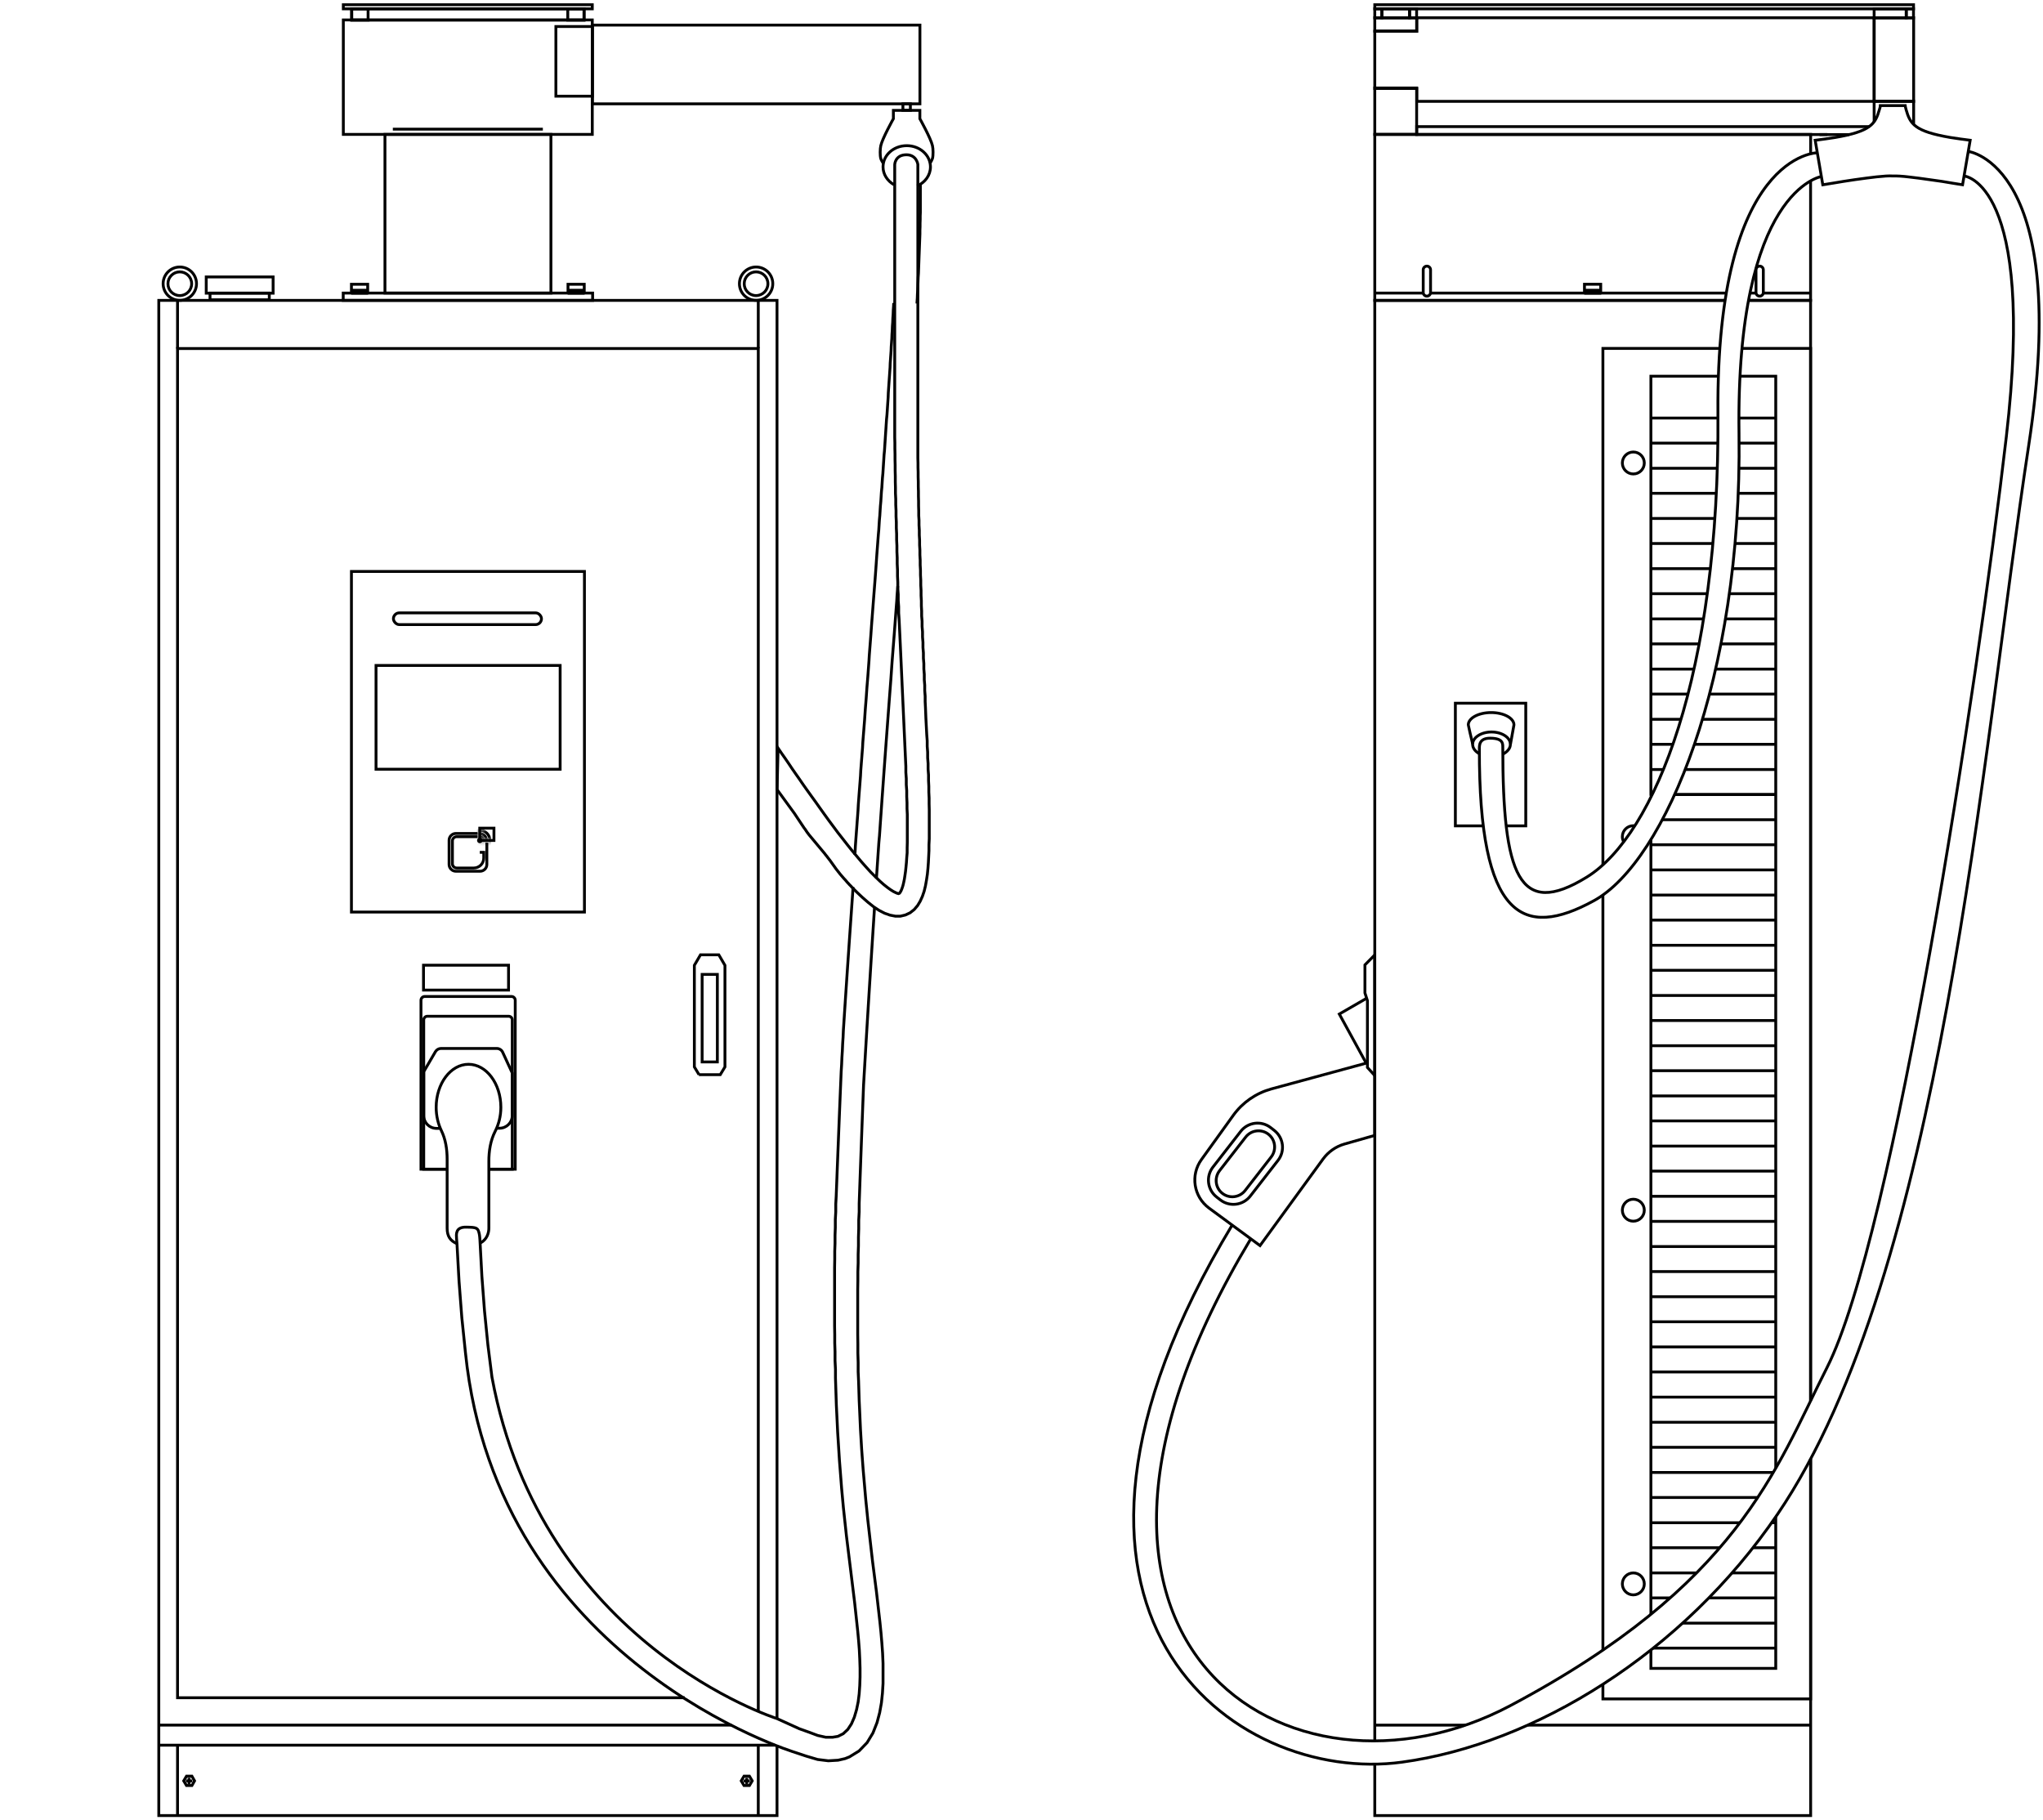 <?xml version="1.0" encoding="UTF-8"?>
<svg xmlns="http://www.w3.org/2000/svg" width="431" height="384" viewBox="0 0 431 384" fill="none">
  <path d="M92.88 238.034H92.077C90.595 238.034 89.391 236.83 89.391 235.348V226.085L91.861 221.855C92.108 221.454 92.54 221.176 93.034 221.176H104.798C105.323 221.176 105.817 221.485 106.033 221.948L108.071 226.363V235.317C108.071 236.799 106.867 238.003 105.385 238.003H104.798" stroke="black" stroke-width="0.6" stroke-miterlimit="10"></path>
  <path d="M163.922 368.364V382.999H33.5V63.367H163.922V362.528" stroke="black" stroke-width="0.6" stroke-miterlimit="10"></path>
  <path d="M159.971 360.921V73.523H37.453V358.142H144.471" stroke="black" stroke-width="0.6" stroke-miterlimit="10"></path>
  <path d="M123.296 120.551H74.141V192.4H123.296V120.551Z" stroke="black" stroke-width="0.6" stroke-miterlimit="10"></path>
  <path d="M116.225 28.355H81.211V61.825H116.225V28.355Z" stroke="black" stroke-width="0.6" stroke-miterlimit="10"></path>
  <path d="M57.618 58.422H43.508V61.849H57.618V58.422Z" stroke="black" stroke-width="0.6" stroke-miterlimit="10"></path>
  <path d="M56.81 61.824H44.305V63.245H56.81V61.824Z" stroke="black" stroke-width="0.6" stroke-miterlimit="10"></path>
  <path d="M125.02 61.824H72.406V63.368H125.02V61.824Z" stroke="black" stroke-width="0.6" stroke-miterlimit="10"></path>
  <path d="M124.95 4.207H72.43V28.352H124.95V4.207Z" stroke="black" stroke-width="0.6" stroke-miterlimit="10"></path>
  <path d="M194.07 5.293H124.969V21.904H194.07V5.293Z" stroke="black" stroke-width="0.6" stroke-miterlimit="10"></path>
  <path d="M123.196 1.855H74.195V4.233H123.196V1.855Z" stroke="black" stroke-width="0.6" stroke-miterlimit="10"></path>
  <path d="M124.95 1H72.43V1.865H124.95V1Z" stroke="black" stroke-width="0.6" stroke-miterlimit="10"></path>
  <path d="M118.171 140.379H79.328V162.27H118.171V140.379Z" stroke="black" stroke-width="0.6" stroke-miterlimit="10"></path>
  <path d="M33.5 363.918H154.381" stroke="black" stroke-width="0.6" stroke-miterlimit="10"></path>
  <path d="M33.5 368.152H163.49" stroke="black" stroke-width="0.6" stroke-miterlimit="10"></path>
  <path d="M37.453 368.09V382.972" stroke="black" stroke-width="0.6" stroke-miterlimit="10"></path>
  <path d="M159.969 368.09V382.972" stroke="black" stroke-width="0.6" stroke-miterlimit="10"></path>
  <path d="M37.453 63.465V73.531" stroke="black" stroke-width="0.6" stroke-miterlimit="10"></path>
  <path d="M159.969 63.367V73.464" stroke="black" stroke-width="0.6" stroke-miterlimit="10"></path>
  <path d="M114.523 27.246H82.875" stroke="black" stroke-width="0.6" stroke-miterlimit="10"></path>
  <path d="M124.962 5.594H117.273V20.291H124.962V5.594Z" stroke="black" stroke-width="0.6" stroke-miterlimit="10"></path>
  <path d="M123.255 59.969H119.828V61.266H123.255V59.969Z" stroke="black" stroke-width="0.6" stroke-miterlimit="10"></path>
  <path d="M123.042 61.27H120.047V61.856H123.042V61.27Z" stroke="black" stroke-width="0.6" stroke-miterlimit="10"></path>
  <path d="M77.568 59.969H74.141V61.266H77.568V59.969Z" stroke="black" stroke-width="0.6" stroke-miterlimit="10"></path>
  <path d="M77.378 61.27H74.383V61.856H77.378V61.27Z" stroke="black" stroke-width="0.6" stroke-miterlimit="10"></path>
  <path d="M123.239 1.855H119.781V4.233H123.239V1.855Z" stroke="black" stroke-width="0.6" stroke-miterlimit="10"></path>
  <path d="M77.653 1.855H74.195V4.233H77.653V1.855Z" stroke="black" stroke-width="0.6" stroke-miterlimit="10"></path>
  <path d="M40.487 374.688H39.344L38.758 375.676L39.344 376.664H40.487L41.043 375.676L40.487 374.688Z" stroke="black" stroke-width="0.6" stroke-miterlimit="10"></path>
  <path d="M39.234 375.691H40.562" stroke="black" stroke-width="0.6" stroke-miterlimit="10"></path>
  <path d="M39.883 375.039V376.367" stroke="black" stroke-width="0.6" stroke-miterlimit="10"></path>
  <path d="M158.104 374.688H156.962L156.375 375.676L156.962 376.664H158.104L158.691 375.676L158.104 374.688Z" stroke="black" stroke-width="0.6" stroke-miterlimit="10"></path>
  <path d="M156.859 375.691H158.187" stroke="black" stroke-width="0.6" stroke-miterlimit="10"></path>
  <path d="M157.531 375.039V376.367" stroke="black" stroke-width="0.6" stroke-miterlimit="10"></path>
  <path d="M159.512 63.364C161.456 63.364 163.032 61.788 163.032 59.844C163.032 57.9 161.456 56.324 159.512 56.324C157.568 56.324 155.992 57.9 155.992 59.844C155.992 61.788 157.568 63.364 159.512 63.364Z" stroke="black" stroke-width="0.6" stroke-miterlimit="10"></path>
  <path d="M159.501 62.353C160.882 62.353 162.002 61.234 162.002 59.853C162.002 58.471 160.882 57.352 159.501 57.352C158.12 57.352 157 58.471 157 59.853C157 61.234 158.12 62.353 159.501 62.353Z" stroke="black" stroke-width="0.6" stroke-miterlimit="10"></path>
  <path d="M37.934 63.364C39.878 63.364 41.454 61.788 41.454 59.844C41.454 57.9 39.878 56.324 37.934 56.324C35.99 56.324 34.414 57.9 34.414 59.844C34.414 61.788 35.99 63.364 37.934 63.364Z" stroke="black" stroke-width="0.6" stroke-miterlimit="10"></path>
  <path d="M37.931 62.353C39.312 62.353 40.432 61.234 40.432 59.853C40.432 58.471 39.312 57.352 37.931 57.352C36.549 57.352 35.43 58.471 35.43 59.853C35.43 61.234 36.549 62.353 37.931 62.353Z" stroke="black" stroke-width="0.6" stroke-miterlimit="10"></path>
  <path d="M151.336 205.555H148.125V224.019H151.336V205.555Z" stroke="black" stroke-width="0.6" stroke-miterlimit="10"></path>
  <path d="M107.283 203.613H89.344V208.862H107.283V203.613Z" stroke="black" stroke-width="0.6" stroke-miterlimit="10"></path>
  <path d="M94.339 246.645H88.812V211.014C88.812 210.551 89.183 210.211 89.615 210.211H107.894C108.357 210.211 108.697 210.581 108.697 211.014V246.645H103.17" stroke="black" stroke-width="0.6" stroke-miterlimit="10"></path>
  <path d="M94.331 246.649H89.391V215.155C89.391 214.722 89.73 214.383 90.162 214.383H107.299C107.731 214.383 108.071 214.722 108.071 215.155V246.649H103.131" stroke="black" stroke-width="0.6" stroke-miterlimit="10"></path>
  <path d="M101.34 262.216C102.73 261.475 103.131 260.085 103.131 259.097V244.987C103.131 242.794 103.471 240.602 104.459 238.657C105.2 237.206 105.663 235.477 105.663 233.593C105.663 228.591 102.606 224.516 98.839 224.516C95.072 224.516 92.016 228.591 92.016 233.593C92.016 235.384 92.417 237.051 93.096 238.472C94.023 240.355 94.331 242.486 94.331 244.585V259.097C94.331 260.795 94.98 261.753 96.431 262.37" stroke="black" stroke-width="0.6" stroke-miterlimit="10"></path>
  <path d="M188.605 38.974C187.215 38.172 186.289 36.782 186.289 35.208C186.289 32.737 188.512 30.73 191.291 30.73C194.07 30.73 196.293 32.737 196.293 35.208C196.293 36.968 195.151 38.511 193.483 39.221" stroke="black" stroke-width="0.6" stroke-miterlimit="10"></path>
  <path d="M147.472 226.706L146.484 225.069V203.641L147.781 201.418H151.641L152.938 203.641V225.069L151.949 226.706H147.442H147.472Z" stroke="black" stroke-width="0.6" stroke-miterlimit="10"></path>
  <path d="M196.19 34.466C196.406 34.127 196.653 33.663 196.714 33.447C196.9 32.799 196.869 31.379 196.714 30.73C196.375 29.186 194.059 25.049 194.059 25.049V23.289H188.47V25.049C188.47 25.049 186.155 29.186 185.815 30.73C185.661 31.41 185.63 32.799 185.815 33.447C185.877 33.694 186.124 34.127 186.34 34.466" stroke="black" stroke-width="0.6" stroke-miterlimit="10"></path>
  <path d="M192.059 21.902H190.484V23.261H192.059V21.902Z" stroke="black" stroke-width="0.6" stroke-miterlimit="10"></path>
  <path d="M188.541 63.922L188.51 64.601L188.449 65.435L188.418 66.299L188.356 67.133L188.325 67.998L188.263 68.831L188.232 69.696L188.171 70.56L188.14 71.425L188.078 72.289L188.016 73.154L187.985 74.018L187.924 74.883L187.862 75.778L187.8 76.643L187.769 77.538L187.708 78.403L187.646 79.298L187.584 80.194L187.522 81.089L187.461 81.985L187.399 82.911L187.368 83.806L187.306 84.733L187.244 85.659L187.183 86.585L187.121 87.511L187.028 88.438L186.967 89.364L186.905 90.321L186.843 91.248L186.781 92.205L186.72 93.131L186.658 94.088L186.596 95.045L186.503 96.002L186.442 96.99L186.38 97.948L186.318 98.905L186.256 99.893L186.164 100.85L186.102 101.838L186.04 102.826L185.948 103.783L185.886 104.771L185.824 105.759L185.731 106.778L185.67 107.766L185.608 108.754L185.515 109.773L185.454 110.761L185.392 111.78L185.299 112.799L185.145 114.837L184.99 116.875L184.774 119.993L184.62 122.093L184.373 125.273L183.879 131.726L183.725 133.888L183.385 138.303L183.323 139.415L183.076 142.78L182.891 145.034L182.736 147.288L182.551 149.604L182.397 151.889L182.304 153.062L182.212 154.235L182.119 155.409L182.026 156.582L181.965 157.755L181.872 158.928L181.779 160.133L181.687 161.306L181.594 162.51L181.532 163.714L181.44 164.918L181.347 166.123L181.254 167.327L181.162 168.562L181.069 169.797L181.007 171.001L180.915 172.236L180.822 173.471L180.73 174.737L180.637 175.972L180.544 177.238L180.452 178.504L180.39 179.77L180.328 180.326" stroke="black" stroke-width="0.6" stroke-miterlimit="10"></path>
  <path d="M184.891 185.297L184.952 184.463L185.045 183.105L185.138 181.715L185.23 180.357L185.323 178.998L185.416 177.639L185.539 176.312L185.632 174.984L185.724 173.626L185.817 172.298L185.91 171.001L186.002 169.673L186.095 168.346L186.187 167.049L186.28 165.752L186.373 164.455L186.465 163.158L186.558 161.893L186.651 160.596L186.743 159.33L186.836 158.064L186.928 156.798L187.021 155.563L187.114 154.297L187.206 153.062L187.299 151.796L187.392 150.561L187.577 148.091L187.762 145.652L187.947 143.243L188.194 139.631L188.658 133.733L189.09 127.929L189.182 126.786L189.244 125.644L189.399 123.637" stroke="black" stroke-width="0.6" stroke-miterlimit="10"></path>
  <path d="M193.453 64.012V63.796L193.515 62.9L193.546 62.005L193.608 61.14L193.638 60.245L193.669 59.38L193.7 58.516L193.762 57.651L193.793 56.787L193.824 55.953L193.855 55.12L193.885 54.255L193.916 53.452L193.947 52.618L193.978 51.785L194.009 50.982L194.04 50.179L194.071 49.377V48.605L194.102 47.802V47.061L194.132 46.289V45.548L194.163 44.838V44.127V43.417V42.738V42.059V41.41V40.793V40.175V39.558V39.002V38.848" stroke="black" stroke-width="0.6" stroke-miterlimit="10"></path>
  <path d="M184.498 191.343L184.405 192.825L184.313 194.246L184.22 195.666L184.127 197.086L184.035 198.538L183.942 199.989L183.85 201.44L183.757 202.891L183.664 204.373L183.572 205.855L183.479 207.337L183.386 208.819L183.294 210.301L183.201 211.814L183.109 213.327L183.016 214.84L182.923 216.353L182.831 217.897L182.738 219.441L182.645 220.985L182.553 222.559L182.46 224.134L182.368 225.709L182.275 227.283L182.182 228.889L182.12 230.495L182.059 232.1L181.997 233.706L181.935 235.342L181.873 236.979L181.812 238.615L181.75 240.282L181.688 241.95L181.626 243.617L181.565 245.315L181.503 247.013L181.441 248.712L181.379 250.441L181.318 252.17L181.256 253.899V255.659L181.163 257.419V259.21L181.102 261V262.791L181.04 264.613V266.435L180.978 268.287V270.14L180.947 271.992V273.876V275.759V277.674V279.588V281.533L180.978 283.478V285.424L181.04 287.4V289.376L181.132 291.383L181.194 293.39L181.256 295.428L181.349 297.465L181.441 299.534L181.534 301.603L181.657 303.672L181.781 305.771L181.935 307.871L182.09 309.97L182.275 312.101L182.46 314.231L182.645 316.362L182.862 318.492L183.078 320.654L183.325 322.815L183.572 324.976L183.819 327.138L184.066 329.299L184.344 331.46L184.621 333.622L184.899 335.783L185.146 337.944L185.393 340.106L185.64 342.267L185.857 344.428L186.042 346.59L186.196 348.751L186.289 350.912V353.043V355.142L186.165 357.18L185.949 359.218L185.579 361.287L185.023 363.386L184.158 365.579L182.923 367.617L181.225 369.376L179.218 370.612L178.292 370.982L176.81 371.322L174.741 371.445L172.487 371.167L170.079 370.457L167.856 369.716C167.856 369.716 104.93 350.727 98.198 285.393L97.427 277.952L96.84 270.294L96.408 262.421C96.408 262.421 96.346 261.556 96.315 261.247C96.284 260.476 96.006 258.839 98.322 258.87C100.638 258.901 100.823 259.024 101.101 260.259C101.194 260.599 101.255 261.649 101.255 261.649L101.657 269.183L102.212 276.531L102.923 283.664L103.787 290.518C114.223 346.898 163.873 362.522 163.873 362.522L168.628 364.683L170.696 365.424L172.518 366.104L174.185 366.474H175.667L176.779 366.289L177.89 365.733L178.848 364.838L179.62 363.664L180.237 362.244L180.7 360.669L181.04 359.033L181.256 357.335L181.379 355.575L181.441 353.784V351.9L181.379 349.986L181.287 348.041L181.132 346.065L180.947 344.089L180.731 342.082L180.515 340.075L180.299 338.068L180.052 336.061L179.805 334.054L179.558 332.047L179.311 330.04L179.064 328.033L178.817 326.026L178.57 324.019L178.354 322.012L178.137 320.005L177.921 317.998L177.736 315.991L177.551 313.984L177.396 311.977L177.242 310.001L177.088 308.025L176.964 306.049L176.841 304.104L176.717 302.159L176.625 300.213L176.532 298.299L176.439 296.385L176.377 294.47L176.316 292.587L176.254 290.703V288.851L176.161 286.998V285.146L176.1 283.324V281.502L176.069 279.711V277.921V276.13V274.37V272.61V270.85V269.121V267.392L176.1 265.663V263.965L176.161 262.266V260.599L176.223 258.932V257.264L176.316 255.628V253.991L176.408 252.355L176.47 250.749L176.532 249.144L176.594 247.538L176.655 245.964L176.717 244.389L176.779 242.814L176.841 241.24L176.902 239.696L176.964 238.152L177.026 236.608L177.088 235.064L177.149 233.551L177.211 232.038L177.273 230.525L177.335 229.043L177.396 227.561L177.458 226.079L177.551 224.597L177.613 223.146L177.705 221.695L177.767 220.244L177.86 218.792L177.921 217.372L178.014 215.952L178.107 214.531L178.199 213.111L178.292 211.691L178.384 210.301L178.477 208.912L178.57 207.523L178.662 206.133L178.755 204.744L178.848 203.385L178.94 202.027L179.033 200.668L179.125 199.309L179.218 197.951L179.311 196.623L179.403 195.296L179.496 193.968L179.589 192.64L179.681 191.312L179.774 189.985L179.867 188.688L179.959 187.113" stroke="black" stroke-width="0.6" stroke-miterlimit="10"></path>
  <path d="M163.93 166.559L167.573 171.561L167.697 171.746L167.82 171.932L167.944 172.117L168.067 172.302L168.191 172.488L168.314 172.673L168.438 172.858L168.561 173.043L168.685 173.229L168.808 173.414L168.932 173.599L169.055 173.784L169.179 173.97L169.302 174.155L169.426 174.34L169.549 174.525L169.673 174.711L169.827 174.896L169.951 175.081L170.074 175.266L170.198 175.452L170.321 175.637L170.475 175.822L170.599 176.007L170.753 176.193L170.908 176.378L171.062 176.563L171.217 176.748L171.371 176.934L171.525 177.119L171.68 177.304L171.834 177.489L171.988 177.675L172.143 177.86L172.297 178.045L172.452 178.231L172.606 178.416L172.76 178.601L172.915 178.786L173.069 178.972L173.223 179.157L173.378 179.342L173.532 179.527L173.687 179.713L173.841 179.898L173.995 180.083L174.15 180.299L174.304 180.484L174.459 180.67L174.613 180.886L174.767 181.071L174.922 181.287L175.076 181.473L175.23 181.689L175.385 181.905L175.539 182.121L175.694 182.337L175.848 182.553L176.002 182.769L176.157 182.985L176.311 183.202L176.465 183.418L176.651 183.634L176.805 183.85L176.99 184.066L177.145 184.282L177.33 184.498L177.515 184.715L177.701 184.931L177.886 185.147L178.071 185.363L178.256 185.548L178.442 185.764L178.627 185.98L178.812 186.197L178.997 186.382L179.183 186.598L179.368 186.783L179.553 186.969L179.738 187.185L179.924 187.37L180.109 187.555L180.294 187.74L180.479 187.926L180.665 188.111L180.757 188.204L181.869 189.253L183.104 190.334L184.308 191.291L185.481 192.063L186.624 192.65L187.766 193.051L188.878 193.267H189.958L191.008 193.02L191.996 192.557L192.861 191.878L193.571 191.044L194.127 190.118L194.59 189.099L194.96 188.018L195.238 186.876L195.454 185.672L195.64 184.437L195.763 183.202L195.856 181.936L195.918 180.67L195.979 179.435V178.2L196.041 176.965V175.73V174.494V173.259V172.024V170.789L196.01 169.554V168.319L195.948 167.084V165.88L195.887 164.676V163.472L195.794 162.267V161.063L195.701 159.859V158.655L195.609 157.451V156.277L195.516 155.073L195.454 153.9L195.393 152.727L195.331 151.553L195.238 149.207L195.177 148.033V146.86L195.084 145.687V144.544L194.991 143.402V142.26L194.899 141.117V139.975L194.806 138.832V137.721L194.713 136.609V135.498L194.621 134.386V133.275L194.528 132.163V131.051L194.436 129.971V128.89L194.374 127.809V126.729L194.312 125.648V124.567L194.25 123.487V122.406L194.189 121.325V120.276L194.127 119.195V118.145L194.065 117.095V116.046L194.003 114.996V113.946L193.942 112.896V111.846L193.88 110.797V109.778L193.818 108.759V107.74L193.787 106.721V105.702L193.756 104.683V103.664L193.725 102.645V101.626L193.695 100.607V99.588L193.664 98.6V97.612L193.633 96.624V95.636V94.648V93.66V92.672V91.684V90.696V89.739V88.782V87.825V86.867V85.91V84.953V83.996V83.039V82.112V81.186V80.26V79.334V78.407V77.481V76.585V75.69V74.795V73.899V73.004V72.108V71.213V70.349V69.453V68.588V66.859V65.995V61.734V60.9V59.233V58.399V56.763V55.157V53.583V52.811V52.039V51.267V50.495V46.821V45.431V44.752V44.104V42.251V41.109V40.028V38.546V37.65V36.848V34.686C193.633 34.686 193.386 32.648 191.224 32.648C188.816 32.648 188.754 34.717 188.754 34.717V38.021V39.719V40.337V43.085V44.598V47.901V49.661V50.557V51.483V52.409V56.176V58.121V60.097V61.086V62.105V64.142V65.161V67.23V68.28V70.349V71.398V72.448V73.498V74.548V75.628V76.709V77.79V78.87V79.951V81.032V82.143V83.255V84.366V85.478V86.59V87.701V88.843V89.986V91.128V92.271L188.785 93.413V94.586L188.816 95.76V96.933L188.847 98.106V99.28L188.878 100.453V101.657L188.909 102.861V104.065L188.97 105.27V106.474L189.032 107.678V108.913L189.094 110.148V111.383L189.156 112.618V113.853L189.217 115.119V116.385L189.279 117.651V118.917L189.341 120.214V121.511L189.403 122.807V124.104L189.495 125.401V126.698L189.588 127.995V129.322L189.681 130.65L189.742 131.978L189.804 133.305L189.866 134.633L189.928 135.961L189.989 137.288L190.051 138.647L190.113 140.006L190.175 141.364L190.236 142.723L190.298 144.081L190.36 145.44L190.422 146.798L190.483 148.157L190.545 149.515L190.607 150.874L190.669 152.233L190.73 153.591L190.792 154.95L190.854 156.308L190.916 157.667L190.977 158.995L191.039 160.322L191.101 161.65V162.947L191.194 164.244V165.54L191.286 166.806V168.072L191.348 169.338V170.573L191.41 171.808V173.012V174.217V175.39V176.563V177.706L191.379 178.817V179.898L191.286 180.948L191.224 181.936L191.132 182.893L191.039 183.788L190.916 184.653L190.792 185.456L190.638 186.197L190.483 186.845L190.298 187.401L190.113 187.864L189.928 188.204L189.773 188.42L189.557 188.512L189.31 188.451L188.94 188.296L188.446 188.049L187.859 187.679L187.18 187.185L186.439 186.598L185.667 185.919L184.864 185.147L184.524 184.807L183.629 183.912L182.703 182.893L181.745 181.812L180.788 180.67L179.8 179.496L178.812 178.261L177.824 176.995L176.805 175.699L175.817 174.371L174.829 173.043L173.872 171.716L172.946 170.419L172.05 169.153L171.155 167.918L170.29 166.714L169.457 165.54L168.654 164.367L167.851 163.225L167.079 162.113L166.338 161.001L165.597 159.921L164.856 158.871L164.146 157.821L163.93 166.559Z" stroke="black" stroke-width="0.6" stroke-miterlimit="10"></path>
  <path d="M100.763 175.824H96.162C95.391 175.824 94.742 176.473 94.742 177.245V182.37C94.742 183.142 95.391 183.79 96.162 183.79H101.288C102.06 183.79 102.708 183.142 102.708 182.37V177.769" stroke="black" stroke-width="0.6" stroke-miterlimit="10"></path>
  <path d="M100.756 176.5H96.341C95.847 176.5 95.445 176.901 95.445 177.395V182.212C95.445 182.706 95.847 183.108 96.341 183.108H99.953C101.096 183.108 102.053 182.181 102.053 181.008V179.804H101.219" stroke="black" stroke-width="0.6" stroke-miterlimit="10"></path>
  <path d="M101.223 177.575C101.377 177.575 101.501 177.451 101.501 177.297C101.501 177.144 101.377 177.02 101.223 177.02C101.07 177.02 100.945 177.144 100.945 177.297C100.945 177.451 101.07 177.575 101.223 177.575Z" stroke="black" stroke-width="0.6" stroke-miterlimit="10"></path>
  <mask id="mask0_2711_18634" style="mask-type:luminance" maskUnits="userSpaceOnUse" x="101" y="174" width="4" height="4">
    <path d="M104.198 174.703H101.203V177.297H104.198V174.703Z" fill="white"></path>
  </mask>
  <g mask="url(#mask0_2711_18634)">
    <path d="M101.186 178.109C101.629 178.109 101.988 177.75 101.988 177.307C101.988 176.863 101.629 176.504 101.186 176.504C100.742 176.504 100.383 176.863 100.383 177.307C100.383 177.75 100.742 178.109 101.186 178.109Z" stroke="black" stroke-width="0.6" stroke-miterlimit="10"></path>
    <path d="M101.186 178.754C101.987 178.754 102.637 178.104 102.637 177.303C102.637 176.501 101.987 175.852 101.186 175.852C100.384 175.852 99.734 176.501 99.734 177.303C99.734 178.104 100.384 178.754 101.186 178.754Z" stroke="black" stroke-width="0.6" stroke-miterlimit="10"></path>
    <path d="M101.193 179.463C102.386 179.463 103.354 178.496 103.354 177.302C103.354 176.108 102.386 175.141 101.193 175.141C99.999 175.141 99.031 176.108 99.031 177.302C99.031 178.496 99.999 179.463 101.193 179.463Z" stroke="black" stroke-width="0.6" stroke-miterlimit="10"></path>
  </g>
  <path d="M104.206 174.703H101.211V177.297H104.206V174.703Z" stroke="black" stroke-width="0.6" stroke-miterlimit="10"></path>
  <rect x="83" y="129.289" width="31.23" height="2.47" rx="1.235" stroke="black" stroke-width="0.6"></rect>
  <path d="M368.875 63.371H381.967V295.502" stroke="black" stroke-width="0.6" stroke-miterlimit="10"></path>
  <path d="M290.031 367.228V63.371H364.073" stroke="black" stroke-width="0.6" stroke-miterlimit="10"></path>
  <path d="M381.982 307.754V383H290.031V372.163" stroke="black" stroke-width="0.6" stroke-miterlimit="10"></path>
  <path d="M367.492 73.5H381.973V295.503" stroke="black" stroke-width="0.6" stroke-miterlimit="10"></path>
  <path d="M338.156 182.433V73.5H362.858" stroke="black" stroke-width="0.6" stroke-miterlimit="10"></path>
  <path d="M338.156 348.078V188.816" stroke="black" stroke-width="0.6" stroke-miterlimit="10"></path>
  <path d="M381.97 307.754V358.392H338.156V355.273" stroke="black" stroke-width="0.6" stroke-miterlimit="10"></path>
  <path d="M367.086 79.363H374.62V309.734" stroke="black" stroke-width="0.6" stroke-miterlimit="10"></path>
  <path d="M348.281 167.887V79.363H362.515" stroke="black" stroke-width="0.6" stroke-miterlimit="10"></path>
  <path d="M348.281 340.521V177.215" stroke="black" stroke-width="0.6" stroke-miterlimit="10"></path>
  <path d="M374.619 319.961V351.949H348.281V348.059" stroke="black" stroke-width="0.6" stroke-miterlimit="10"></path>
  <path d="M364.073 63.37H290.031V28.355H381.982V32.616" stroke="black" stroke-width="0.6" stroke-miterlimit="10"></path>
  <path d="M381.967 38.137V63.363H368.875" stroke="black" stroke-width="0.6" stroke-miterlimit="10"></path>
  <path d="M298.893 3.75V6.591H290.031V18.663H298.893V21.381H395.382V3.75H298.893Z" stroke="black" stroke-width="0.6" stroke-miterlimit="10"></path>
  <path d="M403.688 1H290.031V1.865H403.688V1Z" stroke="black" stroke-width="0.6" stroke-miterlimit="10"></path>
  <path d="M322.289 363.922H381.974" stroke="black" stroke-width="0.6" stroke-miterlimit="10"></path>
  <path d="M290.031 363.922H309.144" stroke="black" stroke-width="0.6" stroke-miterlimit="10"></path>
  <path d="M372 61.824H381.973" stroke="black" stroke-width="0.6" stroke-miterlimit="10"></path>
  <path d="M369.258 61.824H370.493" stroke="black" stroke-width="0.6" stroke-miterlimit="10"></path>
  <path d="M301.781 61.824H364.337" stroke="black" stroke-width="0.6" stroke-miterlimit="10"></path>
  <path d="M290.031 61.824H300.251" stroke="black" stroke-width="0.6" stroke-miterlimit="10"></path>
  <path d="M366.844 88.188H374.625" stroke="black" stroke-width="0.6" stroke-miterlimit="10"></path>
  <path d="M366.875 93.477H374.625" stroke="black" stroke-width="0.6" stroke-miterlimit="10"></path>
  <path d="M366.844 98.785H374.625" stroke="black" stroke-width="0.6" stroke-miterlimit="10"></path>
  <path d="M366.719 104.066H374.623" stroke="black" stroke-width="0.6" stroke-miterlimit="10"></path>
  <path d="M366.453 109.371H374.635" stroke="black" stroke-width="0.6" stroke-miterlimit="10"></path>
  <path d="M366.031 114.652H374.615" stroke="black" stroke-width="0.6" stroke-miterlimit="10"></path>
  <path d="M365.516 119.961H374.624" stroke="black" stroke-width="0.6" stroke-miterlimit="10"></path>
  <path d="M364.805 125.242H374.623" stroke="black" stroke-width="0.6" stroke-miterlimit="10"></path>
  <path d="M364 130.562H374.622" stroke="black" stroke-width="0.6" stroke-miterlimit="10"></path>
  <path d="M363.047 135.832H374.626" stroke="black" stroke-width="0.6" stroke-miterlimit="10"></path>
  <path d="M362 141.148H374.629" stroke="black" stroke-width="0.6" stroke-miterlimit="10"></path>
  <path d="M360.703 146.418H374.628" stroke="black" stroke-width="0.6" stroke-miterlimit="10"></path>
  <path d="M359.242 151.738H374.619" stroke="black" stroke-width="0.6" stroke-miterlimit="10"></path>
  <path d="M357.547 157.016H374.622" stroke="black" stroke-width="0.6" stroke-miterlimit="10"></path>
  <path d="M355.547 162.332H374.629" stroke="black" stroke-width="0.6" stroke-miterlimit="10"></path>
  <path d="M353.391 167.617H374.634" stroke="black" stroke-width="0.6" stroke-miterlimit="10"></path>
  <path d="M348.281 88.188H362.423" stroke="black" stroke-width="0.6" stroke-miterlimit="10"></path>
  <path d="M348.281 93.477H362.423" stroke="black" stroke-width="0.6" stroke-miterlimit="10"></path>
  <path d="M348.281 98.785H362.268" stroke="black" stroke-width="0.6" stroke-miterlimit="10"></path>
  <path d="M348.281 104.066H362.052" stroke="black" stroke-width="0.6" stroke-miterlimit="10"></path>
  <path d="M348.281 109.371H361.743" stroke="black" stroke-width="0.6" stroke-miterlimit="10"></path>
  <path d="M348.281 114.652H361.311" stroke="black" stroke-width="0.6" stroke-miterlimit="10"></path>
  <path d="M348.281 119.961H360.786" stroke="black" stroke-width="0.6" stroke-miterlimit="10"></path>
  <path d="M348.281 125.242H360.107" stroke="black" stroke-width="0.6" stroke-miterlimit="10"></path>
  <path d="M348.281 130.562H359.304" stroke="black" stroke-width="0.6" stroke-miterlimit="10"></path>
  <path d="M348.281 135.832H358.378" stroke="black" stroke-width="0.6" stroke-miterlimit="10"></path>
  <path d="M348.281 141.148H357.235" stroke="black" stroke-width="0.6" stroke-miterlimit="10"></path>
  <path d="M348.281 146.418H355.97" stroke="black" stroke-width="0.6" stroke-miterlimit="10"></path>
  <path d="M348.281 151.738H354.487" stroke="black" stroke-width="0.6" stroke-miterlimit="10"></path>
  <path d="M348.281 157.016H352.789" stroke="black" stroke-width="0.6" stroke-miterlimit="10"></path>
  <path d="M348.281 162.332H350.782" stroke="black" stroke-width="0.6" stroke-miterlimit="10"></path>
  <path d="M353.391 167.617H374.634" stroke="black" stroke-width="0.6" stroke-miterlimit="10"></path>
  <path d="M350.75 172.922H374.618" stroke="black" stroke-width="0.6" stroke-miterlimit="10"></path>
  <path d="M348.281 178.203H374.619" stroke="black" stroke-width="0.6" stroke-miterlimit="10"></path>
  <path d="M348.281 183.512H374.619" stroke="black" stroke-width="0.6" stroke-miterlimit="10"></path>
  <path d="M348.281 188.816H374.619" stroke="black" stroke-width="0.6" stroke-miterlimit="10"></path>
  <path d="M348.281 194.098H374.619" stroke="black" stroke-width="0.6" stroke-miterlimit="10"></path>
  <path d="M348.281 199.41H374.619" stroke="black" stroke-width="0.6" stroke-miterlimit="10"></path>
  <path d="M348.281 204.688H374.619" stroke="black" stroke-width="0.6" stroke-miterlimit="10"></path>
  <path d="M348.281 210H374.619" stroke="black" stroke-width="0.6" stroke-miterlimit="10"></path>
  <path d="M348.281 215.281H374.619" stroke="black" stroke-width="0.6" stroke-miterlimit="10"></path>
  <path d="M348.281 220.598H374.619" stroke="black" stroke-width="0.6" stroke-miterlimit="10"></path>
  <path d="M348.281 225.867H374.619" stroke="black" stroke-width="0.6" stroke-miterlimit="10"></path>
  <path d="M348.281 231.188H374.619" stroke="black" stroke-width="0.6" stroke-miterlimit="10"></path>
  <path d="M348.281 236.457H374.619" stroke="black" stroke-width="0.6" stroke-miterlimit="10"></path>
  <path d="M348.281 241.773H374.619" stroke="black" stroke-width="0.6" stroke-miterlimit="10"></path>
  <path d="M348.281 247.047H374.619" stroke="black" stroke-width="0.6" stroke-miterlimit="10"></path>
  <path d="M348.281 252.363H374.619" stroke="black" stroke-width="0.6" stroke-miterlimit="10"></path>
  <path d="M348.281 257.652H374.619" stroke="black" stroke-width="0.6" stroke-miterlimit="10"></path>
  <path d="M348.281 262.961H374.619" stroke="black" stroke-width="0.6" stroke-miterlimit="10"></path>
  <path d="M348.281 268.242H374.619" stroke="black" stroke-width="0.6" stroke-miterlimit="10"></path>
  <path d="M348.281 273.547H374.619" stroke="black" stroke-width="0.6" stroke-miterlimit="10"></path>
  <path d="M348.281 278.832H374.619" stroke="black" stroke-width="0.6" stroke-miterlimit="10"></path>
  <path d="M348.281 284.137H374.619" stroke="black" stroke-width="0.6" stroke-miterlimit="10"></path>
  <path d="M348.281 289.418H374.619" stroke="black" stroke-width="0.6" stroke-miterlimit="10"></path>
  <path d="M348.281 294.727H374.619" stroke="black" stroke-width="0.6" stroke-miterlimit="10"></path>
  <path d="M348.281 300.031H374.619" stroke="black" stroke-width="0.6" stroke-miterlimit="10"></path>
  <path d="M348.281 305.312H374.619" stroke="black" stroke-width="0.6" stroke-miterlimit="10"></path>
  <path d="M348.281 310.621H374.094" stroke="black" stroke-width="0.6" stroke-miterlimit="10"></path>
  <path d="M348.281 315.902H370.79" stroke="black" stroke-width="0.6" stroke-miterlimit="10"></path>
  <path d="M373.75 321.227H374.615" stroke="black" stroke-width="0.6" stroke-miterlimit="10"></path>
  <path d="M348.281 321.227H367.054" stroke="black" stroke-width="0.6" stroke-miterlimit="10"></path>
  <path d="M369.812 326.5H374.629" stroke="black" stroke-width="0.6" stroke-miterlimit="10"></path>
  <path d="M348.281 326.5H362.793" stroke="black" stroke-width="0.6" stroke-miterlimit="10"></path>
  <path d="M365.398 331.812H374.631" stroke="black" stroke-width="0.6" stroke-miterlimit="10"></path>
  <path d="M348.281 331.812H357.915" stroke="black" stroke-width="0.6" stroke-miterlimit="10"></path>
  <path d="M360.484 337.086H374.626" stroke="black" stroke-width="0.6" stroke-miterlimit="10"></path>
  <path d="M348.281 337.086H352.326" stroke="black" stroke-width="0.6" stroke-miterlimit="10"></path>
  <path d="M354.953 342.406H374.622" stroke="black" stroke-width="0.6" stroke-miterlimit="10"></path>
  <path d="M348.719 347.676H374.624" stroke="black" stroke-width="0.6" stroke-miterlimit="10"></path>
  <path d="M337.693 59.965H334.266V61.262H337.693V59.965Z" stroke="black" stroke-width="0.6" stroke-miterlimit="10"></path>
  <path d="M337.511 61.27H334.516V61.856H337.511V61.27Z" stroke="black" stroke-width="0.6" stroke-miterlimit="10"></path>
  <path d="M384.315 37.221C384.315 37.221 366.159 39.907 366.87 91.533C367.58 143.159 351.246 181.785 336.271 189.998C321.296 198.212 312.002 193.765 312.094 157.979C312.094 157.177 312.064 155.694 314.441 155.725C317.035 155.756 317.035 156.806 317.035 157.609C317.035 184.595 320.4 193.889 334.758 185.027C349.116 176.166 362.825 142.14 362.423 87.148C362.022 32.157 383.45 32.219 383.45 32.219" stroke="black" stroke-width="0.6" stroke-miterlimit="10"></path>
  <path d="M414.339 37.121C414.339 37.121 429.53 38.325 423.262 92.143C416.994 145.961 399.518 260.73 385.407 288.55C374.508 310.04 366.696 334.309 318.56 359.844C272.461 384.267 212.128 347.493 263.877 261.316" stroke="black" stroke-width="0.6" stroke-miterlimit="10"></path>
  <path d="M415.2 31.934C415.2 31.934 437.061 34.527 427.983 93.965C417.917 159.856 409.766 268.294 374.999 319.426C355.022 348.79 323.713 367.933 295.769 371.731C260.477 376.548 210.395 340.669 259.953 258.414" stroke="black" stroke-width="0.6" stroke-miterlimit="10"></path>
  <path d="M301.794 56.913C301.794 56.486 301.448 56.141 301.022 56.141C300.596 56.141 300.25 56.486 300.25 56.913V61.698C300.25 62.125 300.596 62.47 301.022 62.47C301.448 62.47 301.794 62.125 301.794 61.698V56.913Z" stroke="black" stroke-width="0.6" stroke-miterlimit="10"></path>
  <path d="M371.997 56.913C371.997 56.486 371.651 56.141 371.225 56.141C370.799 56.141 370.453 56.486 370.453 56.913V61.698C370.453 62.125 370.799 62.47 371.225 62.47C371.651 62.47 371.997 62.125 371.997 61.698V56.913Z" stroke="black" stroke-width="0.6" stroke-miterlimit="10"></path>
  <path d="M344.574 99.983C345.853 99.983 346.889 98.946 346.889 97.667C346.889 96.388 345.853 95.352 344.574 95.352C343.295 95.352 342.258 96.388 342.258 97.667C342.258 98.946 343.295 99.983 344.574 99.983Z" stroke="black" stroke-width="0.6" stroke-miterlimit="10"></path>
  <path d="M342.505 177.522C342.35 177.213 342.258 176.874 342.258 176.503C342.258 175.237 343.277 174.188 344.574 174.188C344.635 174.188 344.697 174.188 344.759 174.188" stroke="black" stroke-width="0.6" stroke-miterlimit="10"></path>
  <path d="M344.574 257.612C345.853 257.612 346.889 256.575 346.889 255.296C346.889 254.017 345.853 252.98 344.574 252.98C343.295 252.98 342.258 254.017 342.258 255.296C342.258 256.575 343.295 257.612 344.574 257.612Z" stroke="black" stroke-width="0.6" stroke-miterlimit="10"></path>
  <path d="M344.574 336.444C345.853 336.444 346.889 335.407 346.889 334.128C346.889 332.849 345.853 331.812 344.574 331.812C343.295 331.812 342.258 332.849 342.258 334.128C342.258 335.407 343.295 336.444 344.574 336.444Z" stroke="black" stroke-width="0.6" stroke-miterlimit="10"></path>
  <path d="M312.99 174.218H307.031V148.344H321.883V174.218H317.745" stroke="black" stroke-width="0.6" stroke-miterlimit="10"></path>
  <path d="M312.123 159.015C311.228 158.552 310.672 157.81 310.672 157.008C310.672 155.587 312.463 154.414 314.655 154.414C316.847 154.414 318.638 155.587 318.638 157.008C318.638 157.872 317.99 158.613 317.032 159.107" stroke="black" stroke-width="0.6" stroke-miterlimit="10"></path>
  <path d="M318.65 157.017L319.391 152.91C319.391 151.49 317.23 150.316 314.575 150.316C311.919 150.316 309.758 151.49 309.758 152.91C309.758 153.064 310.406 155.782 310.684 156.955" stroke="black" stroke-width="0.6" stroke-miterlimit="10"></path>
  <path d="M297.367 1.855H291.531V3.77H297.367V1.855Z" stroke="black" stroke-width="0.6" stroke-miterlimit="10"></path>
  <path d="M298.862 3.75H290.031V6.56H298.862V3.75Z" stroke="black" stroke-width="0.6" stroke-miterlimit="10"></path>
  <path d="M298.862 18.562H290.031V28.35H298.862V18.562Z" stroke="black" stroke-width="0.6" stroke-miterlimit="10"></path>
  <path d="M385.515 28.378H298.875V26.711H394.346" stroke="black" stroke-width="0.6" stroke-miterlimit="10"></path>
  <path d="M390.122 28.391H383.852" stroke="black" stroke-width="0.6" stroke-miterlimit="10"></path>
  <path d="M291.513 1.855H290.031V3.77H291.513V1.855Z" stroke="black" stroke-width="0.6" stroke-miterlimit="10"></path>
  <path d="M298.857 1.855H297.375V3.77H298.857V1.855Z" stroke="black" stroke-width="0.6" stroke-miterlimit="10"></path>
  <path d="M402.168 1.855H395.375V3.77H402.168V1.855Z" stroke="black" stroke-width="0.6" stroke-miterlimit="10"></path>
  <path d="M403.712 3.75H395.375V21.381H403.712V3.75Z" stroke="black" stroke-width="0.6" stroke-miterlimit="10"></path>
  <path d="M395.375 25.756V21.371H403.712V26.126" stroke="black" stroke-width="0.6" stroke-miterlimit="10"></path>
  <path d="M403.677 1.855H402.133V3.77H403.677V1.855Z" stroke="black" stroke-width="0.6" stroke-miterlimit="10"></path>
  <path d="M290.025 226.886V239.515L283.634 241.336C281.812 241.861 280.237 242.973 279.126 244.486L265.818 262.765L255.073 254.86C251.8 252.452 251.09 247.882 253.467 244.609L260.198 235.254C262.143 232.568 264.953 230.622 268.164 229.727L288.265 224.262H288.45" stroke="black" stroke-width="0.6" stroke-miterlimit="10"></path>
  <path d="M288.228 224.291L282.547 213.917L288.321 210.582" stroke="black" stroke-width="0.6" stroke-miterlimit="10"></path>
  <path d="M268.176 244.065C269.337 242.571 269.073 240.422 267.585 239.265C266.097 238.109 263.949 238.384 262.788 239.878L257.293 246.949C256.132 248.443 256.397 250.592 257.884 251.748C259.372 252.905 261.52 252.63 262.682 251.136L268.176 244.065Z" stroke="black" stroke-width="0.6" stroke-miterlimit="10"></path>
  <path d="M268.823 238.463L268.067 237.875C266.101 236.348 263.269 236.703 261.742 238.669L255.887 246.203C254.36 248.169 254.715 251.001 256.681 252.528L257.437 253.116C259.403 254.643 262.235 254.288 263.762 252.322L269.617 244.788C271.144 242.823 270.789 239.99 268.823 238.463Z" stroke="black" stroke-width="0.6" stroke-miterlimit="10"></path>
  <path d="M413.536 29.313C414.216 29.406 414.864 29.499 415.636 29.591L414.03 38.978C414.03 38.978 413.104 38.823 411.715 38.607L409.677 38.267C408.164 38.051 406.465 37.804 404.829 37.588L402.791 37.341C401.309 37.156 400.043 37.094 399.302 37.125C398.561 37.063 397.326 37.156 395.875 37.31L393.837 37.557C392.17 37.773 390.441 38.02 388.897 38.267L386.859 38.607C385.469 38.823 384.543 38.978 384.543 38.978L382.938 29.591C383.679 29.499 384.389 29.406 385.068 29.313L387.137 29.005C394.702 27.708 395.628 26.133 396.492 23.107C396.678 22.582 396.678 22.273 396.678 22.273H401.927C401.927 22.273 401.958 22.582 402.112 23.107C402.976 26.164 403.903 27.708 411.468 29.005L413.536 29.313Z" stroke="black" stroke-width="0.6" stroke-miterlimit="10"></path>
  <path d="M290.022 201.445L287.953 203.545V209.473L288.478 211.079V225.189L290.022 226.888V201.445Z" stroke="black" stroke-width="0.6" stroke-miterlimit="10"></path>
</svg>
